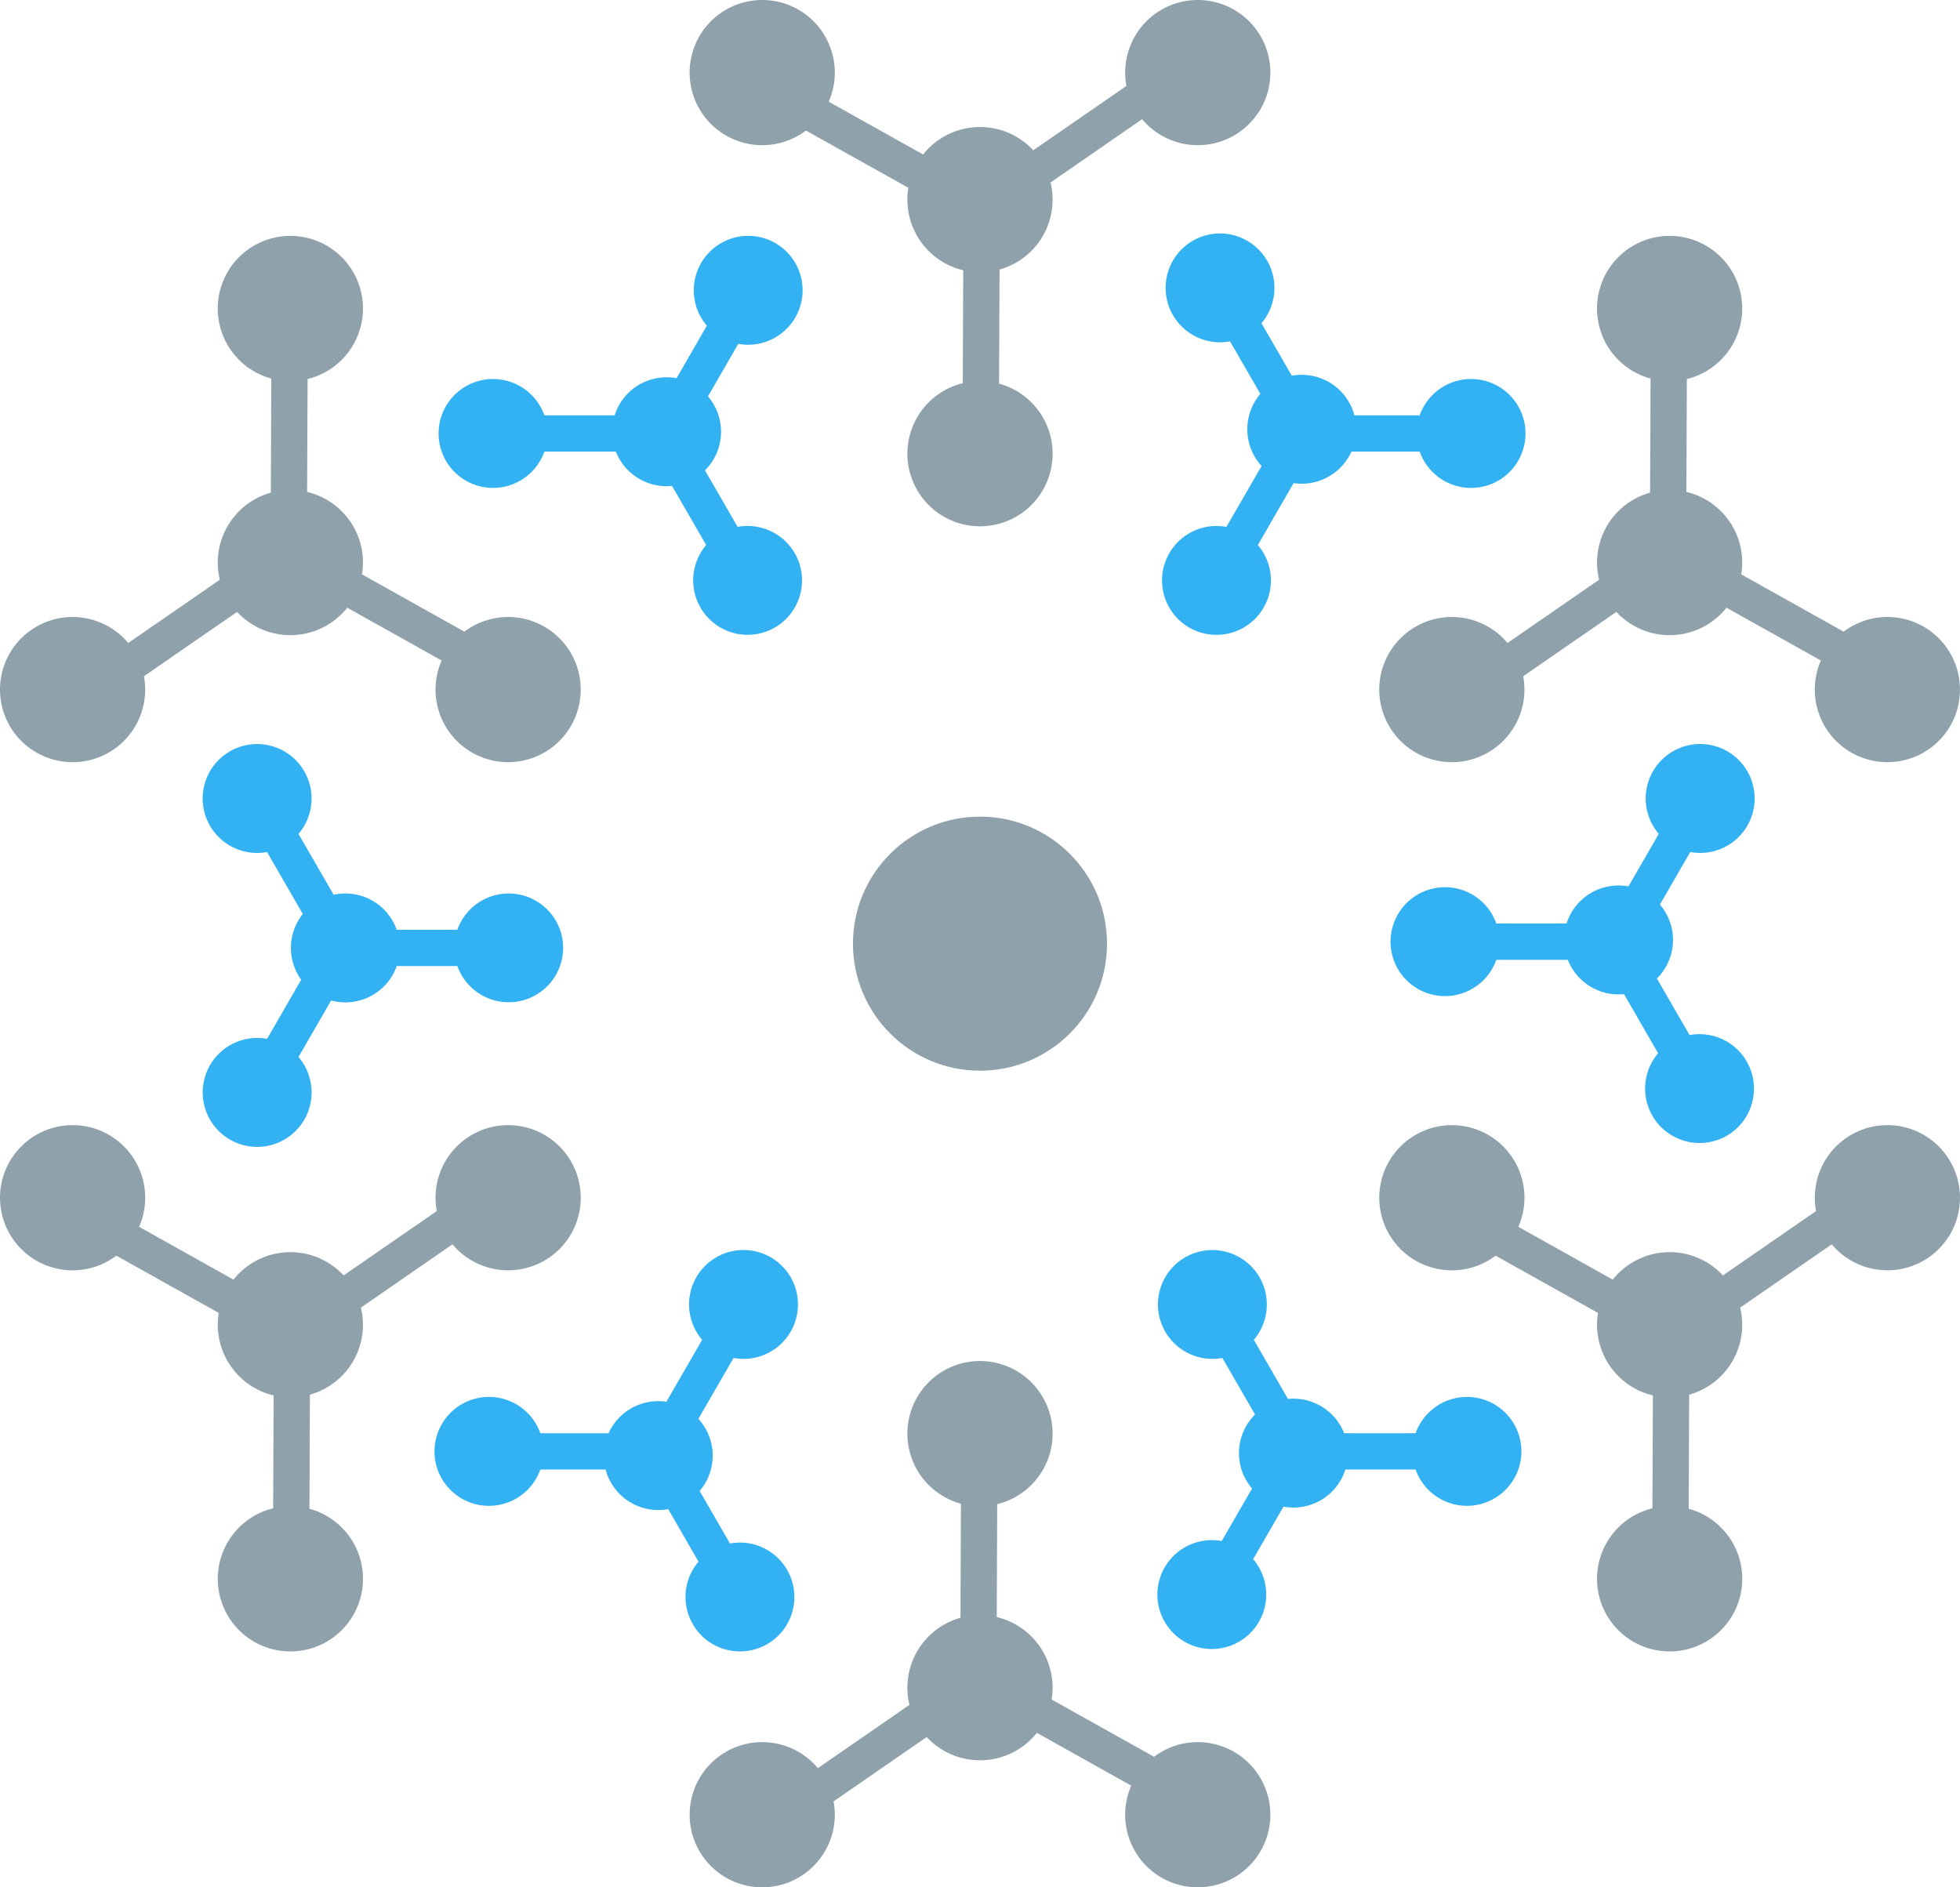 <svg width="108" height="104" fill="none" xmlns="http://www.w3.org/2000/svg"><path fill-rule="evenodd" clip-rule="evenodd" d="M54.949 82.886a4.001 4.001 0 10-2-.026l-.026 6.287a4.001 4.001 0 00-2.81 4.798l-5.046 3.487a4 4 0 10.865 1.833l5.133-3.547a3.992 3.992 0 003.214 1.272 3.99 3.99 0 002.854-1.503l5.201 2.91a4 4 0 101.255-1.59l-5.642-3.156a4.002 4.002 0 00-3.024-4.544l.026-6.22zM92.949 20.886a4.001 4.001 0 10-2-.026l-.026 6.287a4.001 4.001 0 00-2.81 4.798l-5.046 3.487a4 4 0 10.865 1.833l5.133-3.547a3.992 3.992 0 003.214 1.272 3.99 3.99 0 002.854-1.503l5.201 2.91a4 4 0 101.255-1.59l-5.642-3.156a4.001 4.001 0 00-3.024-4.544l.026-6.22zM16.949 20.886a4.001 4.001 0 10-2-.026l-.026 6.287a4.001 4.001 0 00-2.81 4.798l-5.046 3.487a4 4 0 10.865 1.833l5.133-3.547a3.992 3.992 0 003.214 1.272 3.99 3.99 0 002.854-1.503l5.201 2.91a4 4 0 101.255-1.59l-5.642-3.156a4.001 4.001 0 00-3.024-4.544l.026-6.22zM91.051 83.114a4.001 4.001 0 102 .026l.026-6.287a4.001 4.001 0 002.81-4.798l5.046-3.487a4 4 0 10-.865-1.833l-5.133 3.547a3.992 3.992 0 00-3.214-1.272 3.99 3.99 0 00-2.854 1.503l-5.201-2.91a4 4 0 10-1.255 1.59l5.642 3.156a4.002 4.002 0 003.024 4.544l-.026 6.22zM15.051 83.114a4.001 4.001 0 102 .026l.026-6.287a4.001 4.001 0 002.81-4.798l5.046-3.487a4 4 0 10-.865-1.833l-5.133 3.547a3.992 3.992 0 00-3.214-1.272 3.99 3.99 0 00-2.854 1.503l-5.201-2.91a4 4 0 10-1.255 1.59l5.642 3.156a4.002 4.002 0 003.024 4.544l-.026 6.22zM53.051 21.114a4.001 4.001 0 102 .026l.026-6.287a4.001 4.001 0 002.81-4.798l5.046-3.487a4 4 0 10-.865-1.833l-5.133 3.547A3.992 3.992 0 0053.72 7.01a3.99 3.99 0 00-2.854 1.503l-5.201-2.91a4 4 0 10-1.255 1.59l5.642 3.156a4.001 4.001 0 003.024 4.544l-.026 6.22z" fill="#8FA2AC"/><path fill-rule="evenodd" clip-rule="evenodd" d="M67.319 84.918a3.001 3.001 0 00-1.864 5.646 3 3 0 003.596-4.646l1.671-2.895a3.001 3.001 0 003.41-2.045h3.872a3 3 0 100-2h-3.94a2.989 2.989 0 00-1.478-1.6 2.986 2.986 0 00-1.617-.29l-1.881-3.258a3.001 3.001 0 00-3.958-4.437 3 3 0 002.226 5.437l1.799 3.116a3 3 0 00-.165 4.078l-1.671 2.894zM38.49 86.054a3.001 3.001 0 003.958 4.437 3 3 0 00-2.226-5.437l-1.67-2.894a3.001 3.001 0 00-.068-3.975l1.937-3.355a3 3 0 10-1.732-1l-1.97 3.413a2.989 2.989 0 00-2.126.48c-.48.324-.837.763-1.059 1.255h-3.762a3.001 3.001 0 100 2h3.598a3 3 0 003.45 2.181l1.67 2.895z" fill="#32B2F3"/><circle cx="54" cy="52" r="7" fill="#8FA2AC"/><path d="M93.134 46.95a3.001 3.001 0 10-1.732-1l-1.671 2.895a3.001 3.001 0 00-3.41 2.045H82.45a3 3 0 100 2h3.94a2.99 2.99 0 001.479 1.601c.52.254 1.079.344 1.616.289l1.881 3.258a3.001 3.001 0 003.958 4.437 3 3 0 00-2.226-5.437L91.3 53.922a3 3 0 00.165-4.078l1.67-2.893z" fill="#32B2F3"/><path fill-rule="evenodd" clip-rule="evenodd" d="M25.202 53.235a3.001 3.001 0 005.821-1.21 3 3 0 00-5.821-.79H21.86a3.001 3.001 0 00-3.476-1.93l-1.936-3.354a3 3 0 10-1.733 1l1.97 3.413a2.989 2.989 0 00-.647 2.08c.04.578.242 1.107.558 1.544l-1.88 3.258a3.001 3.001 0 00-1.864 5.647 3 3 0 003.596-4.647l1.798-3.115a3 3 0 003.614-1.896h3.342zM69.51 17.81a3.001 3.001 0 00-3.958-4.436 3 3 0 002.226 5.437l1.67 2.894a3.001 3.001 0 00.068 3.975l-1.937 3.354a3 3 0 101.732 1l1.97-3.413a2.989 2.989 0 002.126-.48c.48-.323.837-.762 1.059-1.255h3.762a3.001 3.001 0 100-2H74.63a3 3 0 00-3.449-2.181l-1.67-2.894zM40.681 18.947a3.001 3.001 0 001.864-5.646 3 3 0 00-3.596 4.646l-1.671 2.894a3.001 3.001 0 00-3.41 2.045h-3.872a3 3 0 100 2h3.94a2.989 2.989 0 001.478 1.601c.521.255 1.08.344 1.617.29l1.881 3.257a3.001 3.001 0 003.958 4.437 3 3 0 00-2.226-5.437l-1.798-3.115a3 3 0 00.165-4.078l1.67-2.894z" fill="#32B2F3"/></svg>